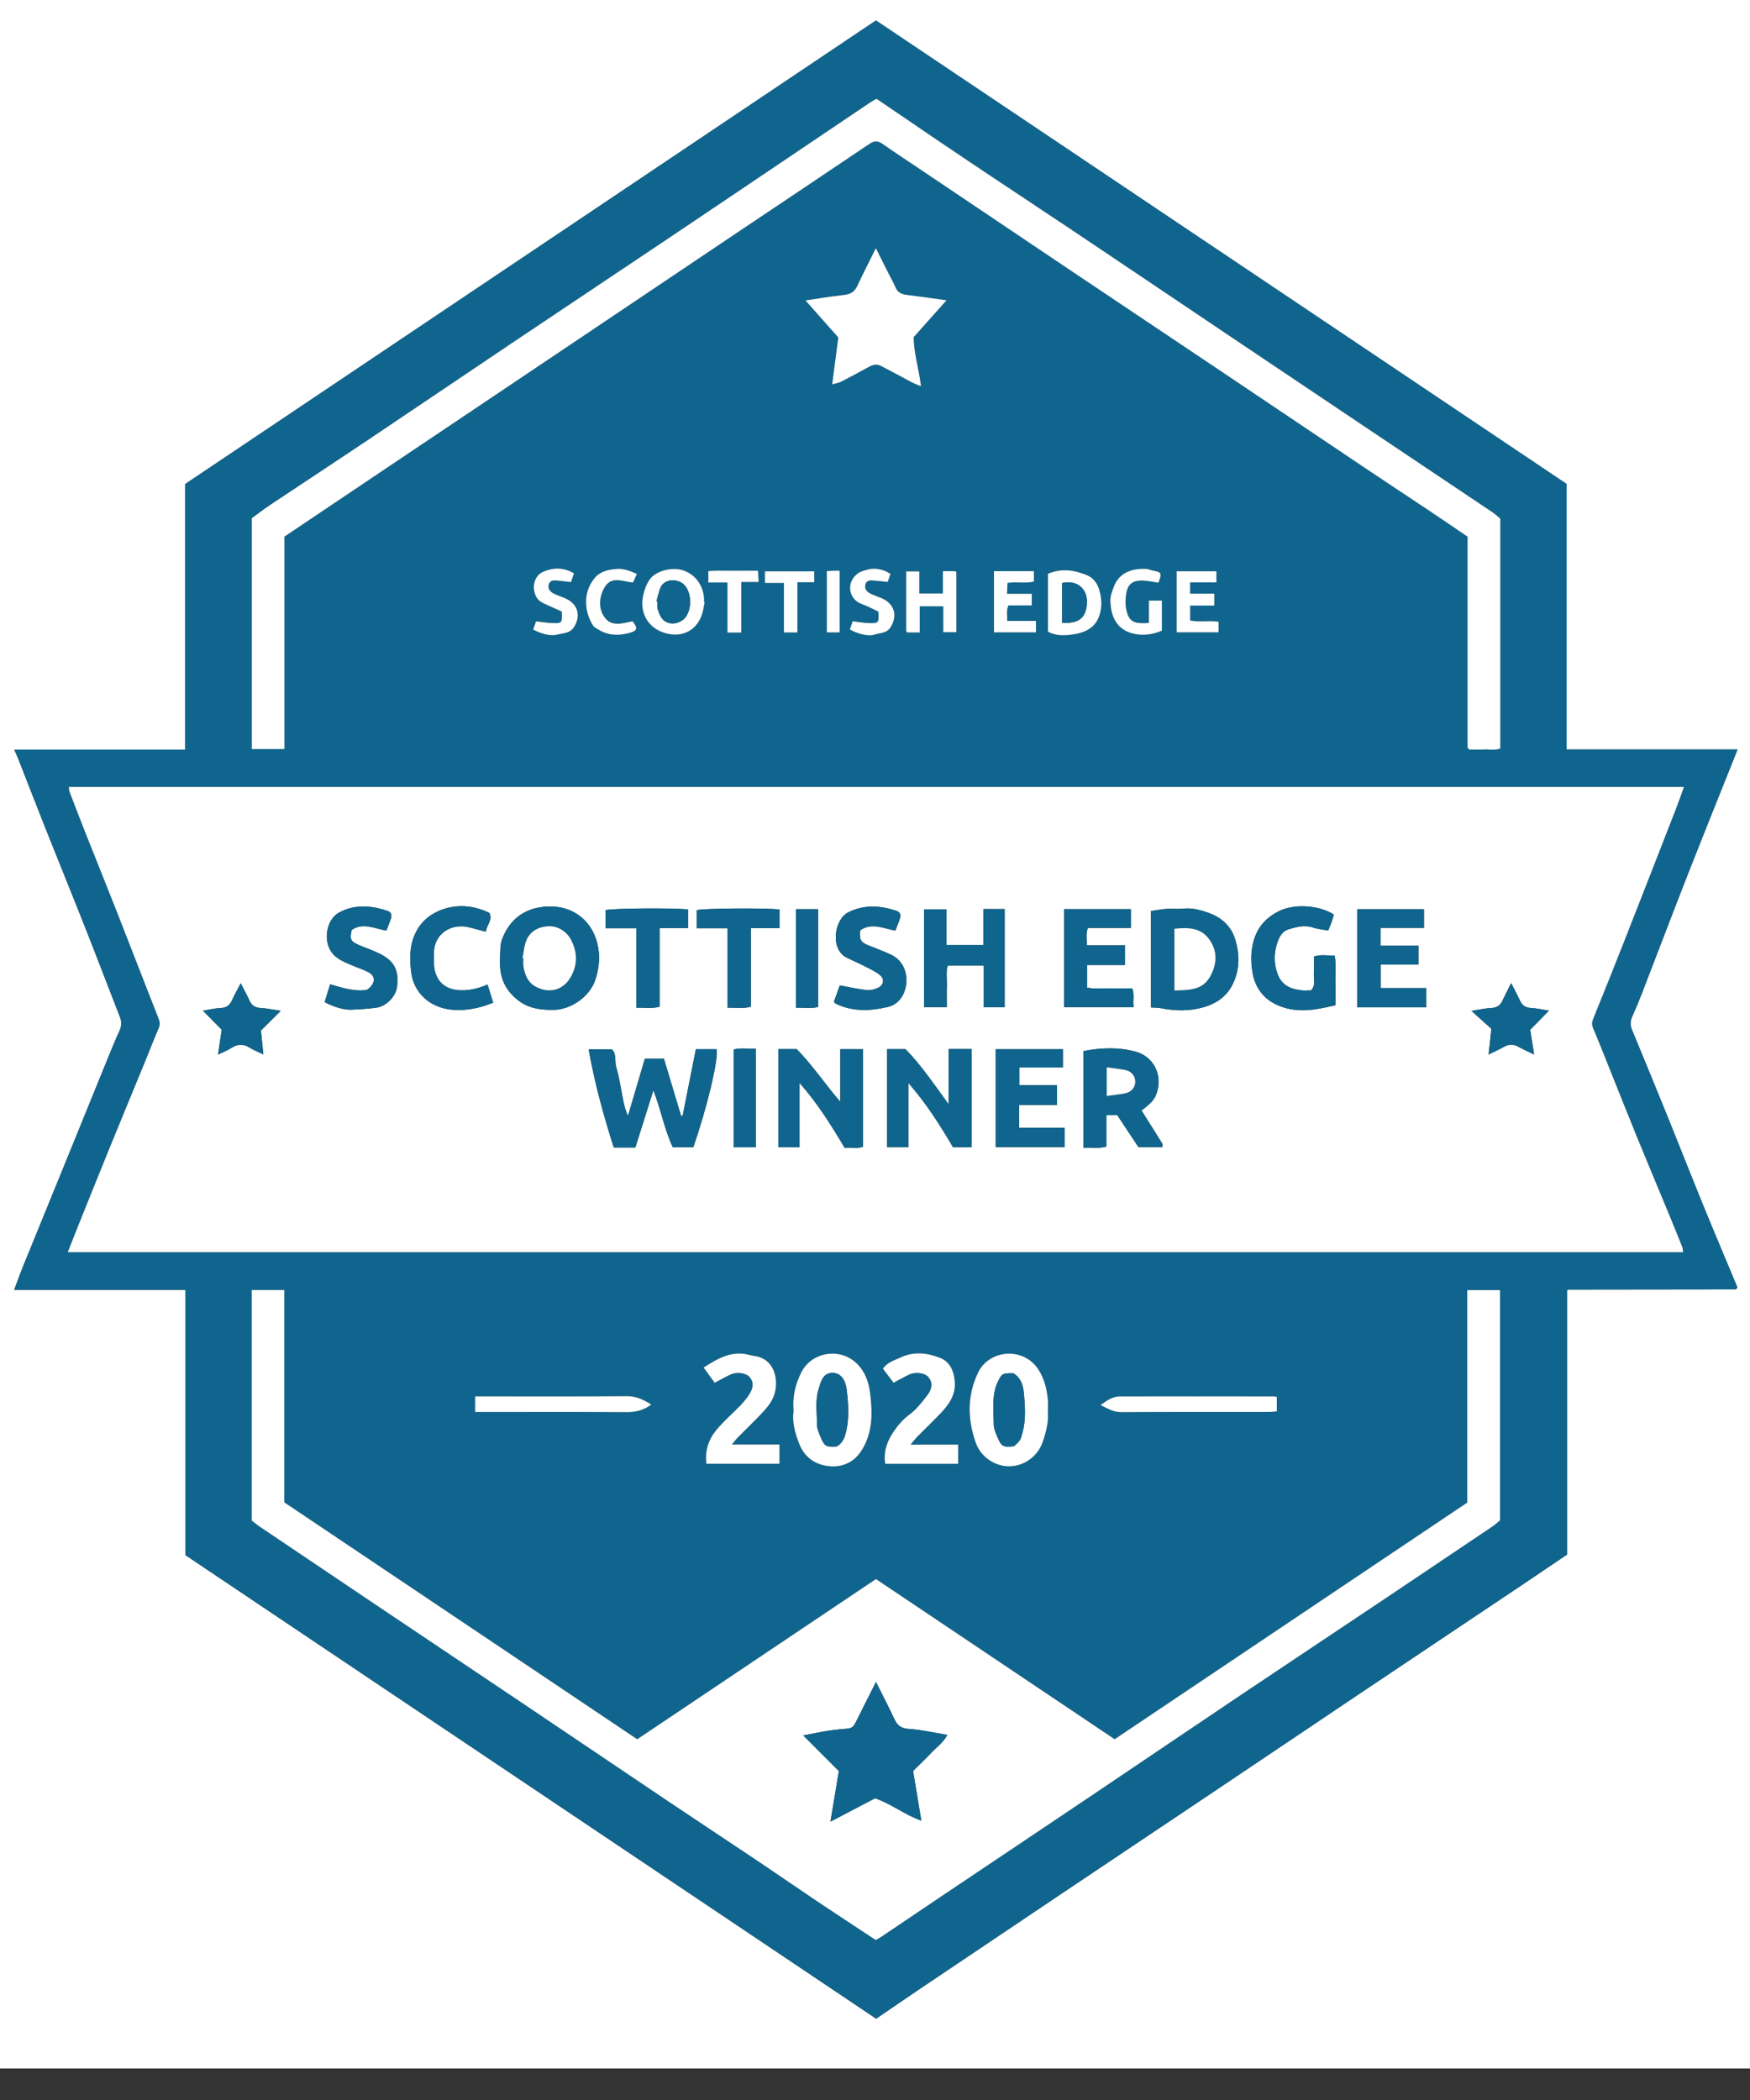 <?xml version="1.0" encoding="UTF-8"?>
<svg id="Layer_1" data-name="Layer 1" xmlns="http://www.w3.org/2000/svg" viewBox="0 0 900 1080">
  <rect x="0" y="0" width="900" height="1080" fill="#333333" stroke="none"/>
  <defs>
    <style>
      .cls-1 {
        fill: #0f658d;
      }

      .cls-2 {
        fill: #fff;
      }
    </style>
  </defs>
  <path class="cls-2" d="m-90.5-16.19H990.5v1080H-90.5c0-360,0-720,0-1080ZM450.62,1038.18c7.57-5.17,14.98-10.31,22.47-15.34,25.23-16.99,50.48-33.96,75.74-50.9,25.39-17.03,50.82-34.01,76.21-51.05,25.26-16.94,50.48-33.95,75.74-50.89,27.58-18.49,55.2-36.94,82.79-55.42,7.36-4.93,14.68-9.92,22.31-15.07v-135.97c.6-.21.74-.3.89-.3,28.3-.04,56.61-.06,84.91-.1.33,0,.66-.03.98-.1.15-.03.3-.15.42-.26.11-.1.17-.25.43-.68-5.85-14.01-11.85-28.17-17.67-42.41-6.07-14.85-11.91-29.8-17.93-44.67-6.15-15.19-12.4-30.33-18.64-45.48-.94-2.28-.91-4.39.11-6.67,1.82-4.04,3.51-8.13,5.11-12.26,7.85-20.3,15.55-40.65,23.5-60.91,8.35-21.28,16.91-42.47,25.59-64.23h-87.91v-136.57c-118.62-79.6-236.93-159-355.18-238.36-118.55,79.56-236.75,158.88-355.24,238.4v136.61H7.34c.87,2,1.55,3.43,2.13,4.91,4.85,12.34,9.62,24.71,14.52,37.02,6.72,16.89,13.59,33.72,20.26,50.63,5.89,14.92,11.56,29.92,17.41,44.86.97,2.48.94,4.69-.18,7.13-2.06,4.47-3.92,9.02-5.78,13.58-7.3,17.89-14.56,35.81-21.85,53.71-7.35,18.05-14.74,36.09-22.08,54.15-1.5,3.69-2.82,7.44-4.47,11.81h88.06v136.43c118.41,79.47,236.73,158.87,355.27,238.43Z"/>
  <path class="cls-1" d="m450.62,1038.18c-118.54-79.55-236.86-158.96-355.27-238.43v-136.43H7.3c1.65-4.37,2.98-8.12,4.47-11.81,7.33-18.06,14.72-36.1,22.08-54.15,7.29-17.9,14.55-35.81,21.85-53.71,1.86-4.55,3.72-9.11,5.78-13.58,1.12-2.44,1.15-4.64.18-7.13-5.85-14.94-11.52-29.94-17.41-44.86-6.67-16.91-13.55-33.74-20.26-50.63-4.9-12.32-9.67-24.68-14.52-37.02-.58-1.48-1.26-2.91-2.13-4.91h87.92v-136.61C213.75,169.41,331.95,90.08,450.5,10.52c118.25,79.36,236.56,158.76,355.18,238.36v136.57h87.91c-8.68,21.76-17.24,42.96-25.59,64.23-7.95,20.26-15.65,40.62-23.5,60.91-1.6,4.13-3.29,8.22-5.11,12.26-1.03,2.28-1.05,4.39-.11,6.67,6.24,15.15,12.49,30.3,18.64,45.48,6.03,14.87,11.86,29.81,17.93,44.67,5.82,14.24,11.83,28.4,17.67,42.41-.27.43-.33.58-.43.68-.12.11-.27.23-.42.26-.32.06-.65.1-.98.1-28.3.03-56.61.06-84.91.1-.15,0-.3.1-.89.3v135.97c-7.63,5.16-14.95,10.14-22.31,15.07-27.59,18.48-55.21,36.93-82.79,55.42-25.26,16.94-50.48,33.94-75.74,50.89-25.39,17.03-50.82,34.01-76.21,51.05-25.26,16.94-50.5,33.91-75.74,50.9-7.48,5.04-14.9,10.17-22.47,15.34Zm-22.58-840.54c1.55-.45,3.23-.66,4.64-1.38,4.83-2.46,9.59-5.07,14.35-7.66,1.99-1.08,3.96-1.53,6.1-.38,3.47,1.87,7,3.65,10.47,5.52,3.22,1.74,6.35,3.67,10.09,4.85-1.2-9.18-3.84-17.65-3.77-25.22,6.17-6.91,11.56-12.95,16.89-18.93-6.26-.86-13.32-1.9-20.4-2.78-2.63-.33-4.69-1.11-5.81-3.79-1.01-2.42-2.36-4.71-3.54-7.06-2.14-4.26-4.27-8.52-6.6-13.18-3.43,6.92-6.67,13.21-9.67,19.62-1.45,3.1-3.7,4.11-6.96,4.47-6.84.74-13.62,1.92-19.57,2.79,5.4,6.09,10.77,12.15,16.88,19.05-.18,1.36-.53,3.94-.86,6.52-.76,5.84-1.52,11.67-2.28,17.51-.14.27-.27.54-.41.8.15-.25.31-.5.46-.75ZM34.87,643.93h830.72c-.14-.99-.1-1.81-.38-2.51-2.18-5.48-4.39-10.95-6.64-16.4-5.57-13.47-11.23-26.91-16.75-40.41-4.89-11.97-9.64-24.01-14.45-36.01-2.68-6.68-5.32-13.39-8.11-20.03-.71-1.69-.57-3.02.11-4.69,5.43-13.35,10.79-26.72,16.06-40.13,8.98-22.85,17.89-45.72,26.8-68.59,1.29-3.31,2.43-6.69,3.8-10.48H35.4c.14.99.1,1.81.37,2.51,2.75,7.18,5.5,14.36,8.33,21.51,5.37,13.55,10.84,27.05,16.17,40.61,7.12,18.13,14.1,36.31,21.27,54.41.74,1.87.86,3.28.04,5.13-2.18,4.94-4.06,10.01-6.11,15-6.28,15.31-12.62,30.59-18.87,45.91-5.62,13.8-11.16,27.63-16.72,41.45-1.63,4.06-3.21,8.14-5.01,12.69Zm292.88,250.53c-60.83-40.83-121.01-81.22-181.52-121.84v-109.22h-16.78v118.54c1.24.95,2.73,2.23,4.34,3.31,19.49,13.14,38.99,26.27,58.51,39.38,25.11,16.86,50.25,33.67,75.35,50.54,25.11,16.88,50.16,33.83,75.28,50.69,15.97,10.72,32.02,21.31,48,32.02,10.1,6.77,20.1,13.71,30.2,20.48,9.69,6.5,19.47,12.88,29.26,19.34,1.06-.61,2.07-1.13,3.01-1.77,10.23-6.88,20.43-13.8,30.67-20.67,26.07-17.49,52.17-34.94,78.22-52.46,25.11-16.88,50.14-33.87,75.26-50.72,25.52-17.12,51.12-34.13,76.66-51.22,17.77-11.89,35.51-23.81,53.23-35.76,1.61-1.08,3.03-2.44,4.01-3.24v-118.42h-16.85v109.28c-60.55,40.64-120.72,81.03-181.34,121.71-40.92-27.46-81.82-54.9-122.76-82.37-40.99,27.51-81.79,54.89-122.74,82.37ZM450.78,50.8c-1.35.77-2.24,1.21-3.06,1.76-10.09,6.79-20.17,13.59-30.25,20.39-25.09,16.9-50.16,33.82-75.28,50.68-26.48,17.76-53.02,35.42-79.5,53.19-25.12,16.86-50.15,33.84-75.28,50.68-16.11,10.8-32.33,21.42-48.46,32.17-3.4,2.27-6.63,4.79-9.45,6.85v118.69h16.8v-109.25c19.45-13.06,38.54-25.89,57.64-38.72,25.25-16.95,50.5-33.88,75.75-50.83,33.71-22.64,67.4-45.29,101.12-67.92,22.11-14.84,44.27-29.6,66.34-44.5,2.45-1.65,4.28-1.72,6.7-.02,6.86,4.81,13.88,9.39,20.83,14.06,25.1,16.88,50.19,33.77,75.3,50.63,25.52,17.13,51.08,34.19,76.61,51.32,25.12,16.85,50.19,33.76,75.31,50.6,11.06,7.41,22.19,14.72,33.25,22.12,6.54,4.37,13.03,8.83,19.6,13.29,0,36.16,0,72.1,0,108.05,0,.17,0,.34.07.49.05.15.16.28.27.39.11.12.24.23.59.55,2.41,0,5.06.1,7.71-.03,2.74-.13,5.58.59,8.21-.53v-118.14c-1.28-1.08-2.45-2.26-3.81-3.18-19.51-13.1-39.05-26.16-58.57-39.24-25.39-17.03-50.78-34.06-76.16-51.11-26.06-17.51-52.09-35.07-78.17-52.55-15.15-10.16-30.39-20.19-45.57-30.31-9.3-6.2-18.58-12.44-27.84-18.71-10.21-6.91-20.39-13.86-30.69-20.88Zm88.14,675.2c0-2.43.14-4.27-.03-6.08-.51-5.57-1.79-10.93-4.92-15.69-7.81-11.87-25.37-10.08-30.96,1.64-5.6,11.75-5.49,23.67-1.29,35.86,2.56,7.42,9.68,12.34,17.2,12.35,7.53,0,14.65-4.92,17.24-12.32,1.87-5.36,3.18-10.67,2.75-15.76Zm-130.79-.38c-.82,5.7.75,11.39,2.92,16.93,2.64,6.73,7.94,10.58,14.86,11.41,6.98.84,13.11-1.7,17.05-7.8,5.99-9.26,5.84-19.63,4.49-30.01-.57-4.32-1.85-8.64-4.5-12.28-8.49-11.68-25.18-9.37-30.82,1.86-3.09,6.16-4.66,12.6-3.99,19.88Zm84.64,17.33h-24.47c1.52-1.81,2.36-2.97,3.35-3.97,4.09-4.14,8.31-8.15,12.31-12.37,4.41-4.64,7.8-9.79,7.03-16.68-.58-5.25-2.56-9.66-7.74-11.67-6.6-2.56-13.4-3.27-20.04-.15-3.18,1.49-6.81,2.44-9.14,5.77,1.92,2.54,3.77,4.98,5.48,7.25,3.01-1.59,5.56-3.08,8.23-4.29,3.31-1.5,7.89-.73,9.69,1.38,2.18,2.56,2.2,5.82-.64,9.47-2.73,3.51-5.53,7.2-9.06,9.77-3.47,2.53-6.08,5.67-8.32,9.01-3.21,4.77-5.18,10.17-4.18,16.37h37.49v-9.87Zm-91.89-.07h-24.45c1.39-1.68,2.12-2.71,3.01-3.61,4.09-4.14,8.3-8.16,12.3-12.38,2.94-3.09,5.68-6.36,6.79-10.69,1.65-6.45.1-15.72-8.18-18.35-1.54-.49-3.21-.56-4.77-.99-9.06-2.53-16.2,1.62-23.7,6.45,2.15,2.94,4.01,5.49,5.7,7.81,3.13-1.64,5.68-3.14,8.37-4.33,3.3-1.47,7.9-.65,9.67,1.49,2.14,2.59,1.97,5.66-.7,9.49-1.22,1.75-2.56,3.44-4.04,4.96-4.12,4.25-8.67,8.11-12.42,12.65-4.04,4.9-6.01,10.76-5.14,17.41h37.58v-9.91Zm-156.52-16.73h5.85c23.92,0,47.84-.1,71.75.08,4.79.04,8.97-.89,12.98-3.92-3.9-2.41-7.59-4.33-12.39-4.29-24.25.19-48.5.09-72.75.09h-5.45v8.04Zm412.29-7.72c-.83-.17-1.15-.29-1.47-.29-26.41-.01-52.82-.05-79.23,0-3.84,0-6.8,2.18-9.97,4.46,3.68,1.76,6.64,3.65,10.57,3.63,25.41-.15,50.83-.07,76.24-.09,1.26,0,2.52-.19,3.86-.3v-7.4Zm-294.23-408.84l-.33-.07c0-.66.05-1.33,0-1.99-.51-6.41-4.19-11.84-10.37-14.12-5.64-2.08-14.32,0-17.49,4.46-1.74,2.44-2.71,5.1-3.39,8.05-2.13,9.29,2.54,17.36,11.8,19.8,8.45,2.23,15.83-1.7,18.47-9.95.64-2,.89-4.12,1.32-6.19Zm176.55,15.25c4.1,2.21,8.17,2,12.03,1.52,6.44-.79,12.28-3.09,14.49-10.07,1.4-4.42,1.15-8.81-.25-13.35-1.04-3.36-3.23-5.88-5.87-7-6.54-2.78-13.47-3.88-20.39-.88v29.77Zm-54.04-31.11v11.47h-12.12v-11.34h-6.75c0,10.48,0,20.61.01,30.73,0,.13.18.26.28.38.11.13.23.24.26.28h6.4v-13.46h12.12v13.34h6.74c0-10.48,0-20.61-.01-30.73,0-.13-.18-.26-.28-.38-.11-.12-.24-.23-.28-.28h-6.37Zm110.8,5.92c.04-.07.2-.36.31-.66,1.56-4.16,1.17-4.84-3-5.54-1.11-.19-2.18-.8-3.29-.87-6.85-.44-14.03,1.51-16.89,9.1-.91,2.42-1.94,5.06-1.79,7.54.24,4.16.88,8.32,3.79,11.88,4.84,5.91,14.83,6.76,22.7,3.19v-15.43h-6.67v11.46c-1.2.07-1.99.15-2.77.16-5.16.06-7.42-1.2-8.69-6.2-.75-2.93-.7-6.28-.16-9.29.85-4.75,3.41-6.55,8.4-6.44,2.56.06,5.12.68,8.07,1.1Zm30.96,20.06c-5.24-.68-10.05.37-14.61-.65v-7.64h12.41v-6.15h-12.43v-5.79h13.52v-5.7h-20.45v31.37h21.55v-5.44Zm-93.91-.43h-14.79c.1-2.88-.53-5.32.61-7.96h12.02v-5.98h-12.72c.1-2.24.17-3.96.24-5.59,4.88-.73,9.37.37,13.58-.71v-5.3h-20.53v31.44h21.59v-5.91Zm-258.57,4.46c3.82,2.12,8.92,3.55,12.37,2.61,3-.82,6.54-.52,8.66-3.9,3.49-5.57,2.45-12.01-5.23-15.07-1.82-.73-3.71-1.34-5.43-2.26-1.69-.9-2.9-2.32-2.37-4.47.51-2.09,2.17-2.3,3.92-2.14,2.43.22,4.85.53,7.52.82.47-1.34.99-2.83,1.56-4.47-5.25-3.14-10.58-3.07-15.7-.91-4.73,1.99-6.16,7.94-3.89,12.63.96,1.99,2.5,3,4.29,3.84,3.07,1.45,6.19,2.8,9.03,4.07.24,5.78.12,6.04-4.47,5.94-2.9-.06-5.79-.58-8.79-.9-.52,1.51-.99,2.87-1.46,4.21Zm162.87-.05c3.73,2.17,9.45,3.74,12.76,2.62,2.8-.94,6.22-.56,8.22-3.8,3.87-6.27,1.78-12.39-5.14-15.13-1.82-.72-3.72-1.33-5.44-2.24-1.68-.89-2.93-2.27-2.44-4.44.47-2.12,2.1-2.36,3.86-2.21,2.55.21,5.1.49,7.68.75.49-1.49.94-2.84,1.38-4.15-3.73-2.42-7.99-3.25-11.78-2.2-1.69.47-3.54.92-4.92,1.92-6.4,4.63-4.77,13.4,1.88,15.77,3.04,1.08,5.9,2.67,8.61,3.91.31,5.84.22,6.04-4.86,5.92-2.74-.07-5.47-.59-8.35-.92-.51,1.47-.98,2.83-1.44,4.18Zm-109.53-28.56c-3.77-1.69-7.02-2.89-10.49-2.58-4.26.38-8.44,1.19-11.4,4.87-5.77,7.16-5.32,16.85-.68,24.23.56.9,1.76,1.43,2.72,2.04,4.89,3.06,10.04,3.29,15.59,1.89,4.4-1.12,5.04-2.36,2.06-6.11-5.11.98-10.87,3.12-14.52-2.18-3.15-4.56-2.74-10.12-.02-15.03,3.61-6.51,9.45-3.08,14.74-2.74.61-1.33,1.2-2.63,2.01-4.4Zm82.52,30.1v-25.83h8.67v-5.6h-25.36v5.96h9.77v25.47h6.92Zm-28.85.06v-26.01h8.92c-.1-2.2-.19-3.93-.28-5.79-4.67,0-8.81-.04-12.95.01-4.24.05-8.5-.23-12.63.19v5.84h9.83v25.76h7.1Zm50.6-31.8c-1.25,0-2.2-.02-3.15,0-1.11.03-2.22.11-3.44.18v31.52h6.59v-31.71Z"/>
  <path class="cls-2" d="m34.87,643.93c1.79-4.55,3.37-8.63,5.01-12.69,5.56-13.82,11.09-27.65,16.72-41.45,6.25-15.32,12.59-30.6,18.87-45.91,2.05-5,3.94-10.06,6.11-15,.82-1.85.7-3.27-.04-5.13-7.17-18.11-14.15-36.29-21.27-54.41-5.33-13.56-10.8-27.07-16.17-40.61-2.83-7.15-5.59-14.33-8.33-21.51-.27-.7-.23-1.52-.37-2.51h830.63c-1.37,3.79-2.51,7.16-3.8,10.48-8.91,22.87-17.82,45.75-26.8,68.59-5.27,13.41-10.63,26.78-16.06,40.13-.68,1.67-.82,3.01-.11,4.69,2.78,6.64,5.43,13.34,8.11,20.03,4.82,12,9.56,24.04,14.45,36.01,5.52,13.5,11.17,26.93,16.75,40.41,2.25,5.45,4.46,10.92,6.64,16.4.28.7.24,1.52.38,2.51H34.87Zm291.88-53.79c3.09-9.8,6.08-19.3,9.27-29.43,3.95,10.15,5.7,20.18,9.98,29.32h10.56c7.2-20.97,12.84-44.59,12.03-50.43h-10.72c-2.32,11.7-4.57,23.03-6.82,34.36-.25,0-.51.01-.76.02-2.94-9.81-5.89-19.62-8.85-29.48h-9.79c-2.93,9.93-5.81,19.66-8.69,29.4-1.27-2.63-1.88-5.15-2.41-7.69-1.18-5.75-1.94-11.63-3.61-17.23-.96-3.19.3-7.08-2.37-9.34h-11.83c3.08,17.44,7.67,34.03,12.91,50.52h11.09Zm161.14-50.63v28.44c-7.65-10.43-14.21-20.28-22.23-28.4h-9.42v50.41h10.91v-33.02c9.42,10.72,16.44,21.96,22.98,33.09h9.59v-50.52h-11.83Zm-55.74,27.17c-7.83-9.13-14.39-18.98-22.44-27.14h-9.42v50.43h10.89v-33.06c9.46,10.71,16.43,21.99,23.22,33.42,3.36-.4,6.5.54,9.39-.58v-50.17h-11.64v27.1Zm159.79-48.57c2.03.15,3.69.1,5.27.41,7.06,1.39,14.17,1.5,21.09-.34,7.05-1.88,12.83-5.69,16.02-12.77,3.29-7.3,3.2-14.62.98-22.11-1.99-6.7-6.67-11.11-12.87-13.48-4.36-1.67-9.02-3.04-13.96-2.52-2.8.3-5.67-.08-8.48.12-2.7.19-5.39.73-8.05,1.11v49.56Zm-334.78-25.84c0,1.67-.03,2.83,0,4,.26,7.92,3.6,14.09,10.1,18.74,5.28,3.79,11.16,4.38,17.37,4.34,9.55-.07,18.92-7.36,21.53-15.43,2.02-6.24,2.65-12.43.99-18.87-3.8-14.71-16.86-21.02-30.52-18.25-8.67,1.76-14.83,7.19-18.22,15.74-1.37,3.45-1.02,6.8-1.24,9.72Zm300.04,48.28v49.77c4.03-.39,7.79.49,11.76-.62v-16.2h5.63c3.6,5.42,7.39,11.13,10.9,16.43h12.28c0-.81.19-1.42-.03-1.78-3.53-5.7-7.11-11.36-10.69-17.04,5-3.82,6.53-5.51,7.64-8.46,3.66-9.76-1.6-19.43-10.8-21.85-8.94-2.35-17.81-1.97-26.7-.26Zm-51.46-73.02v18.45h-18.96v-18.35h-11.53v50.34h11.67c0-3.81-.1-7.29.03-10.76.13-3.57-.58-7.21.45-10.66h18.56v21.49h10.73v-50.51h-10.94Zm192.25,50.53h35.47v-9.88h-23.41v-12.09h19.45v-9.77h-19.5v-9.12h22.34v-9.62h-34.35v50.48Zm-185.89,71.87h35.47v-9.94h-23.46v-11.75h19.5v-10.11h-19.37v-9.12h22.39v-9.43h-34.53v50.35Zm35.12-122.38v50.43h35.81c-.5-3.39.51-6.51-.71-9.65-3.99,0-7.81.07-11.63-.02-3.91-.1-7.87.46-11.59-.38v-11.65h19.46v-10.11h-19.66c.13-3.21-.55-5.98.57-8.94h22.1v-9.67h-34.36Zm138.78,2.79c-7.92-4.91-20.39-5.69-28.36-1.7-5.55,2.78-10.11,7.08-12.37,13.52-2.07,5.89-2.07,11.91-1.18,17.63,1.11,7.1,4.8,13.14,11.84,16.63,10.24,5.07,20.38,3.02,30.86.55,0-4.48.08-8.62-.02-12.75-.11-4.24.49-8.53-.43-12.84-3.69.17-7.14-.59-10.59.54,0,3.03.18,5.87-.05,8.67-.24,2.83,1.15,5.96-1.4,8.74-1.73,0-3.57.19-5.35-.04-5.26-.68-9.68-2.57-11.8-8.07-2.25-5.84-2.03-11.7.06-17.33.9-2.43,2.52-5.11,5.55-5.99,4.1-1.19,8.14-2.35,12.5-.88,2.54.85,5.29,1.07,7.82,1.54.72-1.82,1.25-3.01,1.67-4.24.47-1.35.85-2.72,1.23-3.97Zm-519.06,45.04c4.81,2.51,9.78,4.03,13.72,3.89,4.27-.16,8.54-.48,12.77-1,5.2-.64,10.2-5.85,10.78-10.9.99-8.6-1.52-13.33-9.39-17.1-3.39-1.63-6.97-2.85-10.43-4.32-4.07-1.73-4.64-3.05-3.5-7.7,5.85-3.95,11.69-.68,17.81.35.87-2.3,1.79-4.38,2.44-6.55.48-1.61-.13-3.01-1.83-3.57-8.37-2.78-16.63-3.56-24.85.79-5.99,3.17-8.19,12.74-4.76,19.12,2.38,4.43,6.71,6.08,10.93,7.91,2.85,1.24,5.86,2.15,8.61,3.57,3.66,1.88,3.97,4.93,1.06,7.93-.57.59-1.28,1.03-1.64,1.32-6.72.95-12.65-1.12-18.85-2.9-.98,3.13-1.9,6.06-2.88,9.18Zm275.45-36.97c6.14-4.12,11.97-.85,18.09.17.87-2.3,1.79-4.38,2.44-6.53.48-1.61-.12-3.02-1.82-3.58-8.36-2.79-16.53-3.39-24.84.73-7.23,3.58-9.49,19.07-.83,23.29,3.37,1.64,6.8,3.15,10.12,4.87,2.46,1.26,5.06,2.45,7.12,4.22,2.37,2.04,1.76,5.16-1.1,6.44-1.74.78-3.84,1.41-5.68,1.21-4.49-.5-8.93-1.52-13.99-2.44-.92,2.55-2.01,5.54-3.03,8.35.47.56.63.9.9,1.03,8.74,4.23,17.84,3.82,26.92,1.67,3-.71,5.64-2.6,7.33-5.53,3.9-6.73,2.89-17.39-6.11-21.49-3.72-1.69-7.56-3.11-11.35-4.64-3.94-1.59-4.73-3-4.17-7.76Zm-191.66,27.92c-4.64,1.99-9.06,3.12-13.7,2.98-7.39-.23-12.01-3.72-13.51-10.54-.56-2.54-.22-5.28-.33-7.93-.44-10.4,8.78-16.36,18.24-13.89,2.77.72,5.54,1.45,8.43,2.21.4-3.41,3.63-5.96,1.85-9.64-8.61-4.16-17.55-4.74-26.22-.96-5.58,2.43-9.94,6.64-12.45,12.73-2.46,5.98-2.27,12.1-1.65,18.07,1.19,11.51,10.02,18.95,21.05,19.92,5.62.49,11.16-.24,16.55-1.94,1.48-.47,2.92-1.04,4.65-1.66-1.05-3.37-1.91-6.15-2.9-9.34Zm103.18-38.64c-9.82-.84-39-.53-42.5.4v9.33h15.86v40.85c4.22-.15,7.98.59,11.96-.55v-40.42h14.68v-9.61Zm46.95.02c-9-.82-38.97-.53-42.5.37v9.33h15.85v40.86c4.22-.13,7.97.56,11.96-.52v-40.43h14.69v-9.61Zm395.74,52.05c-3.74-.58-6.41-1.23-9.11-1.35-2.81-.12-4.6-1.22-5.76-3.76-1.27-2.8-2.76-5.5-4.55-9.02-1.78,3.56-3.23,6.3-4.54,9.11-1.18,2.52-3.02,3.56-5.82,3.68-3,.14-5.97.84-10.06,1.47,3.95,3.55,7.08,6.36,10.23,9.18-.48,4.44-.93,8.62-1.43,13.26,3.13-1.56,5.68-2.71,8.13-4.07,2.4-1.34,4.64-1.29,7.03,0,2.49,1.35,5.07,2.51,8.26,4.07-.76-4.79-1.4-8.76-2.03-12.73,3.04-3.1,6.02-6.13,9.66-9.84Zm-652.21.1c-4.31-.63-7.3-1.3-10.31-1.45-2.81-.14-4.59-1.24-5.75-3.78-1.27-2.8-2.76-5.5-4.52-8.96-1.75,3.37-3.24,5.92-4.41,8.61-1.18,2.71-2.91,4.07-5.99,4.15-2.68.07-5.33.78-9,1.37,3.81,3.87,6.9,7.01,9.62,9.77-.66,4.45-1.23,8.35-1.89,12.79,2.84-1.39,5.02-2.23,6.95-3.47,3.13-2.01,6.05-2.12,9.24-.13,2.07,1.29,4.38,2.2,7.11,3.54-.49-4.8-.94-9.15-1.26-12.32,3.66-3.63,6.52-6.46,10.21-10.12Zm264.97-52.28v50.69c4.06-.15,7.82.6,11.38-.43v-50.26h-11.38Zm-20.68,122.46v-50.67c-4.06.12-7.82-.61-11.38.39v50.28h11.38Z"/>
  <path class="cls-2" d="m327.75,894.46c40.96-27.49,81.75-54.86,122.74-82.37,40.94,27.47,81.84,54.91,122.76,82.37,60.62-40.69,120.8-81.08,181.34-121.71v-109.28h16.85v118.42c-.98.8-2.4,2.15-4.01,3.24-17.73,11.94-35.47,23.87-53.23,35.76-25.54,17.09-51.14,34.1-76.66,51.22-25.12,16.86-50.16,33.84-75.26,50.72-26.05,17.52-52.15,34.97-78.22,52.46-10.24,6.87-20.44,13.79-30.67,20.67-.94.63-1.96,1.15-3.01,1.77-9.79-6.47-19.56-12.85-29.26-19.34-10.1-6.77-20.1-13.71-30.2-20.48-15.97-10.71-32.03-21.3-48-32.02-25.11-16.86-50.17-33.82-75.28-50.69-25.1-16.87-50.24-33.68-75.35-50.54-19.52-13.1-39.02-26.23-58.51-39.38-1.62-1.09-3.1-2.36-4.34-3.31v-118.54h16.78v109.22c60.51,40.62,120.69,81.01,181.52,121.84Zm122.33,30.34c8.51,3.01,15.2,8.54,23.74,11.52-1.51-9.11-2.88-17.4-4.23-25.53,3.35-3.33,6.38-6.17,9.22-9.2,2.75-2.94,6.22-5.27,8.39-9.36-6.88-1.13-13.28-2.66-19.74-3.06-3.98-.24-5.94-1.71-7.5-5.06-2.95-6.34-6.19-12.55-9.46-19.11-3.52,7.01-6.86,13.62-10.15,20.25-.9,1.82-1.79,3.53-4.16,3.73-3.26.29-6.54.55-9.77,1.05-4.12.64-8.21,1.51-13.34,2.47,6.48,6.48,12.3,12.3,18.34,18.34-1.38,8.32-2.76,16.59-4.32,25.99,8.26-4.32,15.62-8.18,22.99-12.03Z"/>
  <path class="cls-2" d="m450.78,50.8c10.31,7.01,20.48,13.97,30.69,20.88,9.26,6.26,18.54,12.51,27.84,18.71,15.18,10.12,30.42,20.15,45.57,30.31,26.08,17.48,52.11,35.04,78.17,52.55,25.38,17.05,50.77,34.09,76.16,51.11,19.52,13.09,39.06,26.14,58.57,39.24,1.36.91,2.53,2.1,3.81,3.18v118.14c-2.63,1.13-5.47.4-8.21.53-2.65.13-5.31.03-7.71.03-.35-.32-.48-.42-.59-.55-.1-.12-.21-.25-.27-.39-.06-.15-.07-.33-.07-.49,0-35.95,0-71.89,0-108.05-6.57-4.46-13.05-8.92-19.6-13.29-11.07-7.4-22.2-14.7-33.25-22.12-25.12-16.85-50.2-33.75-75.31-50.6-25.52-17.12-51.09-34.19-76.61-51.32-25.12-16.85-50.2-33.75-75.3-50.63-6.95-4.68-13.97-9.26-20.83-14.06-2.43-1.7-4.25-1.63-6.7.02-22.07,14.9-44.23,29.66-66.34,44.5-33.71,22.63-67.41,45.28-101.12,67.92-25.24,16.95-50.5,33.88-75.75,50.83-19.1,12.82-38.19,25.65-57.64,38.72v109.25h-16.8v-118.69c2.83-2.06,6.06-4.58,9.45-6.85,16.13-10.76,32.35-21.38,48.46-32.17,25.13-16.84,50.16-33.83,75.28-50.68,26.47-17.77,53.02-35.43,79.5-53.19,25.12-16.85,50.19-33.78,75.28-50.68,10.09-6.79,20.16-13.6,30.25-20.39.82-.55,1.71-.99,3.06-1.76Z"/>
  <path class="cls-2" d="m427.99,197.59c.76-5.84,1.52-11.67,2.28-17.51.34-2.58.68-5.16.86-6.52-6.11-6.9-11.49-12.96-16.88-19.05,5.95-.87,12.74-2.05,19.57-2.79,3.26-.35,5.51-1.37,6.96-4.47,3-6.4,6.24-12.69,9.67-19.62,2.33,4.65,4.46,8.92,6.6,13.18,1.18,2.35,2.53,4.64,3.54,7.06,1.12,2.68,3.18,3.46,5.81,3.79,7.08.88,14.14,1.92,20.4,2.78-5.33,5.98-10.72,12.02-16.89,18.93-.07,7.57,2.57,16.04,3.77,25.22-3.74-1.19-6.88-3.11-10.09-4.85-3.47-1.88-6.99-3.65-10.47-5.52-2.14-1.15-4.11-.7-6.1.38-4.77,2.59-9.52,5.2-14.35,7.66-1.42.72-3.09.93-4.64,1.38l-.05-.05Z"/>
  <path class="cls-2" d="m538.92,726.01c.43,5.08-.88,10.4-2.75,15.76-2.59,7.4-9.71,12.33-17.24,12.32-7.52,0-14.65-4.93-17.2-12.35-4.2-12.19-4.32-24.11,1.29-35.86,5.59-11.72,23.15-13.51,30.96-1.64,3.13,4.77,4.41,10.12,4.92,15.69.17,1.81.03,3.65.03,6.08Zm-17.76-19.76c-5.59-.14-6.11.18-8.29,5.1-.33.74-.67,1.5-.89,2.28-1.75,6.33-.98,12.81-.88,19.22.03,2.03.98,4.11,1.8,6.05,2.19,5.15,2.86,5.46,8.65,4.86,3.41-3.17,3.28-3.21,4.4-7.39,1.62-6.04,1.22-12.2.77-18.23-.32-4.22-.88-8.95-5.56-11.9Z"/>
  <path class="cls-2" d="m408.13,725.63c-.67-7.28.9-13.73,3.99-19.88,5.64-11.23,22.34-13.55,30.82-1.86,2.65,3.65,3.94,7.96,4.5,12.28,1.36,10.37,1.5,20.75-4.49,30.01-3.94,6.09-10.07,8.64-17.05,7.8-6.92-.84-12.22-4.68-14.86-11.41-2.17-5.54-3.74-11.23-2.92-16.93Zm22.27,18.25c2.39-1.45,3.66-3.64,4.4-6.28,1.86-6.66,1.62-13.5.95-20.17-.41-4.11-.89-9.05-5.29-11.02-4.79-1.26-7.04,1.04-8.42,4.68-.4,1.06-.67,2.17-1.01,3.26-1.89,6-.84,12.15-.84,18.23,0,2.18.98,4.45,1.87,6.53,2.07,4.83,2.7,5.1,8.34,4.77Z"/>
  <path class="cls-2" d="m492.76,742.96v9.87h-37.49c-1.01-6.2.97-11.6,4.18-16.37,2.24-3.33,4.85-6.48,8.32-9.01,3.53-2.57,6.33-6.26,9.06-9.77,2.84-3.65,2.82-6.91.64-9.47-1.8-2.11-6.38-2.87-9.69-1.38-2.68,1.21-5.22,2.71-8.23,4.29-1.71-2.27-3.56-4.71-5.48-7.25,2.33-3.33,5.97-4.28,9.14-5.77,6.64-3.11,13.44-2.41,20.04.15,5.18,2.01,7.15,6.42,7.74,11.67.77,6.9-2.63,12.04-7.03,16.68-4,4.22-8.22,8.23-12.31,12.37-.99,1-1.83,2.16-3.35,3.97h24.47Z"/>
  <path class="cls-2" d="m400.88,742.89v9.91h-37.58c-.87-6.65,1.09-12.51,5.14-17.41,3.75-4.54,8.3-8.41,12.42-12.65,1.48-1.53,2.82-3.22,4.04-4.96,2.68-3.84,2.84-6.91.7-9.49-1.77-2.14-6.37-2.96-9.67-1.49-2.68,1.2-5.23,2.7-8.37,4.33-1.69-2.32-3.56-4.87-5.7-7.81,7.51-4.83,14.64-8.97,23.7-6.45,1.56.44,3.23.5,4.77.99,8.29,2.63,9.84,11.9,8.18,18.35-1.11,4.32-3.85,7.59-6.79,10.69-4.01,4.22-8.22,8.24-12.3,12.38-.88.89-1.62,1.93-3.01,3.61h24.45Z"/>
  <path class="cls-2" d="m244.35,726.17v-8.04h5.45c24.25,0,48.5.1,72.75-.09,4.8-.04,8.49,1.88,12.39,4.29-4.01,3.03-8.2,3.96-12.98,3.92-23.92-.18-47.84-.08-71.75-.08h-5.85Z"/>
  <path class="cls-2" d="m656.65,718.45v7.4c-1.34.11-2.6.3-3.86.3-25.41.02-50.83-.06-76.24.09-3.93.02-6.88-1.86-10.57-3.63,3.17-2.28,6.13-4.45,9.97-4.46,26.41-.05,52.82-.02,79.23,0,.32,0,.63.12,1.47.29Z"/>
  <path class="cls-2" d="m362.41,309.61c-.43,2.07-.68,4.19-1.32,6.19-2.64,8.25-10.02,12.18-18.47,9.95-9.26-2.44-13.93-10.52-11.8-19.8.68-2.95,1.65-5.61,3.39-8.05,3.17-4.46,11.85-6.54,17.49-4.46,6.19,2.28,9.86,7.71,10.37,14.12.05.66,0,1.33,0,1.99l.33.07Zm-24.82-.34c.17.05.35.09.52.14,0,1.16-.26,2.4.05,3.48.9,3.19,2.06,6.34,5.69,7.46,2.84.88,6.67-.37,8.53-2.68,3.32-4.1,3.37-11.93.13-16.18-3.2-4.2-11.16-4.29-13.06,1.26-.73,2.14-1.24,4.35-1.86,6.52Z"/>
  <path class="cls-2" d="m538.96,324.86v-29.77c6.92-3,13.85-1.91,20.39.88,2.63,1.12,4.83,3.64,5.87,7,1.4,4.53,1.65,8.93.25,13.35-2.21,6.98-8.05,9.28-14.49,10.07-3.86.47-7.93.68-12.03-1.52Zm7.27-25.03v20.42c8.74.61,12.35-2.62,12.76-10.08.39-7.03-4.81-12.17-12.76-10.33Z"/>
  <path class="cls-2" d="m484.92,293.75h6.37s.17.15.28.28c.11.12.28.25.28.38.01,10.13.01,20.25.01,30.73h-6.74v-13.34h-12.12v13.46h-6.4s-.15-.15-.26-.28c-.1-.12-.28-.25-.28-.38-.01-10.13-.01-20.25-.01-30.73h6.75v11.34h12.12v-11.47Z"/>
  <path class="cls-2" d="m595.72,299.67c-2.96-.42-5.51-1.04-8.07-1.1-4.99-.11-7.55,1.69-8.4,6.44-.54,3.01-.59,6.35.16,9.29,1.28,4.99,3.54,6.25,8.69,6.2.79,0,1.58-.09,2.77-.16v-11.46h6.67v15.43c-7.87,3.57-17.86,2.72-22.7-3.19-2.91-3.56-3.55-7.72-3.79-11.88-.15-2.47.89-5.12,1.79-7.54,2.85-7.59,10.04-9.55,16.89-9.1,1.11.07,2.17.69,3.29.87,4.17.7,4.56,1.38,3,5.54-.11.3-.28.59-.31.66Z"/>
  <path class="cls-2" d="m626.68,319.74v5.44h-21.55v-31.37h20.45v5.7h-13.52v5.79h12.43v6.15h-12.41v7.64c4.56,1.02,9.37-.03,14.61.65Z"/>
  <path class="cls-2" d="m532.78,319.3v5.91h-21.59v-31.44h20.53v5.3c-4.21,1.08-8.7-.02-13.58.71-.07,1.63-.15,3.35-.24,5.59h12.72v5.98h-12.02c-1.14,2.63-.51,5.08-.61,7.96h14.79Z"/>
  <path class="cls-2" d="m274.21,323.76c.46-1.34.94-2.7,1.46-4.21,3,.32,5.89.84,8.79.9,4.6.1,4.71-.16,4.47-5.94-2.84-1.27-5.96-2.62-9.03-4.07-1.79-.84-3.33-1.85-4.29-3.84-2.27-4.69-.84-10.64,3.89-12.63,5.13-2.16,10.46-2.23,15.7.91-.57,1.64-1.09,3.13-1.56,4.47-2.67-.3-5.09-.6-7.52-.82-1.75-.16-3.4.05-3.92,2.14-.53,2.15.69,3.57,2.37,4.47,1.72.92,3.61,1.54,5.43,2.26,7.68,3.06,8.72,9.51,5.23,15.07-2.12,3.37-5.65,3.08-8.66,3.9-3.45.94-8.55-.49-12.37-2.61Z"/>
  <path class="cls-2" d="m437.08,323.71c.46-1.35.93-2.71,1.44-4.18,2.88.33,5.61.85,8.35.92,5.09.12,5.18-.09,4.86-5.92-2.71-1.25-5.57-2.83-8.61-3.91-6.66-2.37-8.28-11.14-1.88-15.77,1.38-1,3.23-1.44,4.92-1.92,3.79-1.06,8.05-.23,11.78,2.2-.43,1.31-.88,2.66-1.38,4.15-2.58-.25-5.12-.54-7.68-.75-1.76-.15-3.39.09-3.86,2.21-.48,2.17.76,3.55,2.44,4.44,1.73.91,3.62,1.52,5.44,2.24,6.92,2.74,9.01,8.86,5.14,15.13-2,3.23-5.41,2.85-8.22,3.8-3.31,1.11-9.04-.46-12.76-2.62Z"/>
  <path class="cls-2" d="m327.55,295.16c-.81,1.77-1.4,3.07-2.01,4.4-5.29-.34-11.13-3.77-14.74,2.74-2.73,4.91-3.13,10.47.02,15.03,3.65,5.3,9.41,3.16,14.52,2.18,2.98,3.75,2.34,4.99-2.06,6.11-5.55,1.41-10.69,1.18-15.59-1.89-.96-.6-2.16-1.14-2.72-2.04-4.64-7.39-5.09-17.08.68-24.23,2.97-3.68,7.14-4.49,11.4-4.87,3.47-.31,6.72.88,10.49,2.58Z"/>
  <path class="cls-2" d="m410.08,325.26h-6.92v-25.47h-9.77v-5.96h25.36v5.6h-8.67v25.83Z"/>
  <path class="cls-2" d="m381.22,325.32h-7.1v-25.76h-9.83v-5.84c4.12-.42,8.39-.14,12.63-.19,4.14-.05,8.28-.01,12.95-.01.09,1.87.17,3.59.28,5.79h-8.92v26.01Z"/>
  <path class="cls-2" d="m431.82,293.52v31.71h-6.59v-31.52c1.22-.07,2.33-.15,3.44-.18.95-.03,1.9,0,3.15,0Z"/>
  <path class="cls-2" d="m428.05,197.64c-.15.25-.31.5-.46.75.14-.27.27-.54.41-.8l.05.05Z"/>
  <path class="cls-1" d="m326.75,590.14h-11.09c-5.25-16.49-9.84-33.08-12.91-50.52h11.83c2.67,2.26,1.41,6.15,2.37,9.34,1.68,5.6,2.43,11.48,3.61,17.23.52,2.54,1.14,5.06,2.41,7.69,2.88-9.73,5.75-19.47,8.69-29.4h9.79c2.96,9.86,5.9,19.67,8.85,29.48.25,0,.51-.01.76-.02,2.25-11.33,4.5-22.66,6.82-34.36h10.72c.81,5.84-4.84,29.47-12.03,50.43h-10.56c-4.28-9.14-6.03-19.17-9.98-29.32-3.19,10.13-6.19,19.64-9.27,29.43Z"/>
  <path class="cls-1" d="m487.89,539.5h11.83v50.52h-9.59c-6.54-11.13-13.57-22.37-22.98-33.09v33.02h-10.91v-50.41h9.42c8.02,8.11,14.58,17.96,22.23,28.4v-28.44Z"/>
  <path class="cls-1" d="m432.15,566.67v-27.1h11.64v50.17c-2.9,1.12-6.03.19-9.39.58-6.8-11.43-13.76-22.72-23.22-33.42v33.06h-10.89v-50.43h9.42c8.05,8.16,14.61,18.01,22.44,27.14Z"/>
  <path class="cls-1" d="m591.94,518.11v-49.56c2.67-.38,5.35-.92,8.05-1.11,2.82-.2,5.68.17,8.48-.12,4.93-.52,9.59.84,13.96,2.52,6.21,2.38,10.88,6.78,12.87,13.48,2.22,7.49,2.31,14.81-.98,22.11-3.19,7.07-8.97,10.89-16.02,12.77-6.91,1.84-14.02,1.72-21.09.34-1.59-.31-3.24-.27-5.27-.41Zm12.04-8.7c7.31-.22,14.26-.04,18.25-6.95,3.72-6.45,4.11-13.32-.41-19.48-4.43-6.04-11.08-6.05-17.84-5.33v31.77Z"/>
  <path class="cls-1" d="m257.16,492.27c.22-2.92-.13-6.28,1.24-9.72,3.39-8.55,9.54-13.98,18.22-15.74,13.67-2.78,26.72,3.54,30.52,18.25,1.67,6.44,1.03,12.63-.99,18.87-2.61,8.07-11.98,15.36-21.53,15.43-6.21.04-12.08-.56-17.37-4.34-6.49-4.65-9.84-10.83-10.1-18.74-.04-1.16,0-2.33,0-4Zm11.6.57c.13.02.27.04.4.07,0,1.33-.18,2.69.03,3.98.7,4.31,2.14,8.29,6.28,10.53,7.58,4.11,15.12,1.47,18.8-6.34,2.81-5.96,2.43-11.75-.46-17.5-2.39-4.75-7.33-7.7-12.44-7.19-5.52.55-9.6,3.25-11.21,8.77-.73,2.49-.95,5.12-1.4,7.68Z"/>
  <path class="cls-1" d="m557.2,540.55c8.89-1.71,17.76-2.09,26.7.26,9.21,2.42,14.47,12.09,10.8,21.85-1.11,2.95-2.64,4.64-7.64,8.46,3.57,5.68,7.16,11.34,10.69,17.04.22.36.03.97.03,1.78h-12.28c-3.52-5.3-7.31-11.01-10.9-16.43h-5.63v16.2c-3.98,1.11-7.73.23-11.76.62v-49.77Zm11.96,8.34v14.77c3.45-.49,6.52-.79,9.53-1.39,3.27-.65,5.29-3.25,5.15-6.22-.13-2.84-2.03-5.15-5.11-5.76-3.01-.6-6.09-.9-9.57-1.4Z"/>
  <path class="cls-1" d="m505.74,467.53h10.94v50.51h-10.73v-21.49h-18.56c-1.03,3.45-.31,7.09-.45,10.66-.13,3.47-.03,6.95-.03,10.76h-11.67v-50.34h11.53v18.35h18.96v-18.45Z"/>
  <path class="cls-1" d="m697.99,518.06v-50.48h34.35v9.62h-22.34v9.12h19.5v9.77h-19.45v12.09h23.41v9.88h-35.47Z"/>
  <path class="cls-1" d="m512.1,589.93v-50.35h34.53v9.43h-22.39v9.12h19.37v10.11h-19.5v11.75h23.46v9.94h-35.47Z"/>
  <path class="cls-1" d="m547.22,467.55h34.36v9.67h-22.1c-1.13,2.97-.44,5.74-.57,8.94h19.66v10.11h-19.46v11.65c3.72.83,7.68.28,11.59.38,3.82.09,7.64.02,11.63.02,1.22,3.14.21,6.26.71,9.65h-35.81v-50.43Z"/>
  <path class="cls-1" d="m686,470.34c-.38,1.25-.76,2.63-1.23,3.97-.43,1.23-.95,2.42-1.67,4.24-2.53-.48-5.28-.69-7.82-1.54-4.37-1.47-8.41-.31-12.5.88-3.03.88-4.65,3.55-5.55,5.99-2.09,5.64-2.31,11.5-.06,17.33,2.12,5.5,6.54,7.39,11.8,8.07,1.78.23,3.62.04,5.35.04,2.56-2.77,1.17-5.9,1.4-8.74.23-2.8.05-5.64.05-8.67,3.45-1.12,6.9-.37,10.59-.54.92,4.31.32,8.6.43,12.84.11,4.13.02,8.27.02,12.75-10.48,2.47-20.61,4.52-30.86-.55-7.04-3.48-10.73-9.53-11.84-16.63-.89-5.72-.89-11.74,1.18-17.63,2.26-6.45,6.82-10.75,12.37-13.52,7.97-3.99,20.44-3.21,28.36,1.7Z"/>
  <path class="cls-1" d="m166.93,515.38c.98-3.13,1.89-6.05,2.88-9.18,6.2,1.78,12.13,3.85,18.85,2.9.36-.29,1.07-.73,1.64-1.32,2.92-3,2.6-6.05-1.06-7.93-2.75-1.42-5.76-2.34-8.61-3.57-4.22-1.83-8.55-3.47-10.93-7.91-3.43-6.38-1.23-15.95,4.76-19.12,8.22-4.36,16.48-3.57,24.85-.79,1.7.56,2.31,1.96,1.83,3.57-.65,2.16-1.57,4.24-2.44,6.55-6.12-1.03-11.96-4.3-17.81-.35-1.15,4.65-.57,5.97,3.5,7.7,3.46,1.47,7.04,2.7,10.43,4.32,7.86,3.77,10.37,8.5,9.39,17.1-.58,5.06-5.58,10.27-10.78,10.9-4.24.52-8.51.85-12.77,1-3.94.14-8.91-1.37-13.72-3.89Z"/>
  <path class="cls-1" d="m442.39,478.41c-.56,4.76.23,6.16,4.17,7.76,3.79,1.53,7.63,2.95,11.35,4.64,9,4.1,10.01,14.75,6.11,21.49-1.69,2.92-4.33,4.82-7.33,5.53-9.08,2.15-18.18,2.56-26.92-1.67-.27-.13-.43-.48-.9-1.03,1.02-2.81,2.1-5.8,3.03-8.35,5.07.92,9.5,1.95,13.99,2.44,1.84.2,3.93-.43,5.68-1.21,2.86-1.28,3.48-4.4,1.1-6.44-2.06-1.77-4.66-2.96-7.12-4.22-3.33-1.71-6.76-3.22-10.12-4.87-8.65-4.22-6.39-19.7.83-23.29,8.31-4.12,16.48-3.52,24.84-.73,1.69.57,2.3,1.97,1.82,3.58-.65,2.16-1.57,4.24-2.44,6.53-6.12-1.02-11.95-4.29-18.09-.17Z"/>
  <path class="cls-1" d="m250.73,506.33c.99,3.2,1.86,5.98,2.9,9.34-1.73.62-3.17,1.19-4.65,1.66-5.39,1.7-10.93,2.43-16.55,1.94-11.03-.97-19.86-8.41-21.05-19.92-.62-5.97-.81-12.09,1.65-18.07,2.51-6.09,6.87-10.3,12.45-12.73,8.67-3.77,17.62-3.19,26.22.96,1.78,3.68-1.44,6.23-1.85,9.64-2.9-.76-5.66-1.49-8.43-2.21-9.46-2.47-18.68,3.49-18.24,13.89.11,2.65-.23,5.38.33,7.93,1.5,6.82,6.13,10.31,13.51,10.54,4.64.14,9.06-.98,13.7-2.98Z"/>
  <path class="cls-1" d="m353.91,467.68v9.61h-14.68v40.42c-3.98,1.14-7.74.4-11.96.55v-40.85h-15.86v-9.33c3.5-.92,32.69-1.23,42.5-.4Z"/>
  <path class="cls-1" d="m400.85,467.7v9.61h-14.69v40.43c-3.99,1.07-7.74.39-11.96.52v-40.86h-15.85v-9.33c3.53-.9,33.5-1.19,42.5-.37Z"/>
  <path class="cls-1" d="m796.6,519.76c-3.64,3.71-6.61,6.74-9.66,9.84.63,3.97,1.27,7.95,2.03,12.73-3.18-1.56-5.77-2.72-8.26-4.07-2.39-1.3-4.63-1.34-7.03,0-2.44,1.36-5,2.52-8.13,4.07.5-4.64.95-8.82,1.43-13.26-3.15-2.83-6.28-5.64-10.23-9.18,4.09-.63,7.06-1.33,10.06-1.47,2.8-.13,4.64-1.16,5.82-3.68,1.31-2.81,2.76-5.55,4.54-9.11,1.79,3.52,3.28,6.22,4.55,9.02,1.16,2.55,2.96,3.64,5.76,3.76,2.7.12,5.38.77,9.11,1.35Z"/>
  <path class="cls-1" d="m144.39,519.85c-3.69,3.66-6.55,6.49-10.21,10.12.32,3.17.77,7.52,1.26,12.32-2.73-1.34-5.05-2.24-7.11-3.54-3.19-2-6.11-1.89-9.24.13-1.93,1.24-4.11,2.07-6.95,3.47.66-4.44,1.23-8.34,1.89-12.79-2.71-2.76-5.81-5.9-9.62-9.77,3.67-.59,6.33-1.3,9-1.37,3.07-.08,4.8-1.44,5.99-4.15,1.17-2.69,2.67-5.23,4.41-8.61,1.76,3.47,3.24,6.17,4.52,8.96,1.15,2.54,2.94,3.64,5.75,3.78,3.01.15,6,.82,10.31,1.45Z"/>
  <path class="cls-1" d="m409.36,467.57h11.38v50.26c-3.56,1.03-7.32.27-11.38.43v-50.69Z"/>
  <path class="cls-1" d="m388.68,590.04h-11.38v-50.28c3.56-1.01,7.32-.27,11.38-.39v50.67Z"/>
  <path class="cls-1" d="m450.08,924.8c-7.37,3.86-14.73,7.71-22.99,12.03,1.56-9.4,2.94-17.67,4.32-25.99-6.04-6.04-11.86-11.86-18.34-18.34,5.13-.96,9.22-1.83,13.34-2.47,3.23-.5,6.51-.76,9.77-1.05,2.37-.21,3.26-1.91,4.16-3.73,3.29-6.63,6.63-13.23,10.15-20.25,3.27,6.56,6.52,12.77,9.46,19.11,1.56,3.35,3.52,4.82,7.5,5.06,6.47.39,12.86,1.93,19.74,3.06-2.17,4.08-5.64,6.42-8.39,9.36-2.83,3.03-5.86,5.87-9.22,9.2,1.35,8.13,2.72,16.42,4.23,25.53-8.54-2.98-15.24-8.5-23.74-11.52Z"/>
  <path class="cls-1" d="m521.16,706.25c4.68,2.95,5.24,7.67,5.56,11.9.46,6.03.85,12.19-.77,18.23-1.12,4.18-.99,4.21-4.4,7.39-5.78.6-6.46.29-8.65-4.86-.82-1.93-1.77-4.02-1.8-6.05-.11-6.41-.88-12.89.88-19.22.22-.78.56-1.53.89-2.28,2.19-4.93,2.7-5.24,8.29-5.1Z"/>
  <path class="cls-1" d="m430.39,743.88c-5.63.34-6.27.06-8.34-4.77-.89-2.08-1.87-4.35-1.87-6.53,0-6.08-1.05-12.24.84-18.23.34-1.08.61-2.2,1.01-3.26,1.38-3.64,3.63-5.94,8.42-4.68,4.39,1.97,4.87,6.91,5.29,11.02.67,6.67.91,13.51-.95,20.17-.74,2.65-2,4.84-4.4,6.28Z"/>
  <path class="cls-1" d="m337.6,309.27c.61-2.18,1.13-4.39,1.86-6.52,1.9-5.55,9.85-5.46,13.06-1.26,3.24,4.25,3.19,12.07-.13,16.18-1.87,2.31-5.7,3.56-8.53,2.68-3.63-1.13-4.78-4.27-5.69-7.46-.3-1.08-.05-2.31-.05-3.48-.17-.05-.35-.09-.52-.14Z"/>
  <path class="cls-1" d="m546.23,299.83c7.95-1.84,13.15,3.3,12.76,10.33-.41,7.47-4.02,10.69-12.76,10.08v-20.42Z"/>
  <path class="cls-2" d="m603.98,509.41v-31.77c6.76-.72,13.41-.71,17.84,5.33,4.52,6.16,4.13,13.03.41,19.48-3.99,6.91-10.94,6.74-18.25,6.95Z"/>
  <path class="cls-2" d="m268.76,492.84c.45-2.56.68-5.2,1.4-7.68,1.61-5.52,5.69-8.22,11.21-8.77,5.12-.51,10.06,2.44,12.44,7.19,2.89,5.75,3.27,11.54.46,17.5-3.68,7.8-11.22,10.44-18.8,6.34-4.14-2.24-5.58-6.22-6.28-10.53-.21-1.29-.03-2.65-.03-3.98-.13-.02-.27-.04-.4-.07Z"/>
  <path class="cls-2" d="m569.17,548.89c3.48.5,6.56.81,9.57,1.4,3.08.61,4.98,2.92,5.11,5.76.13,2.97-1.88,5.57-5.15,6.22-3.01.6-6.08.9-9.53,1.39v-14.77Z"/>
</svg>
